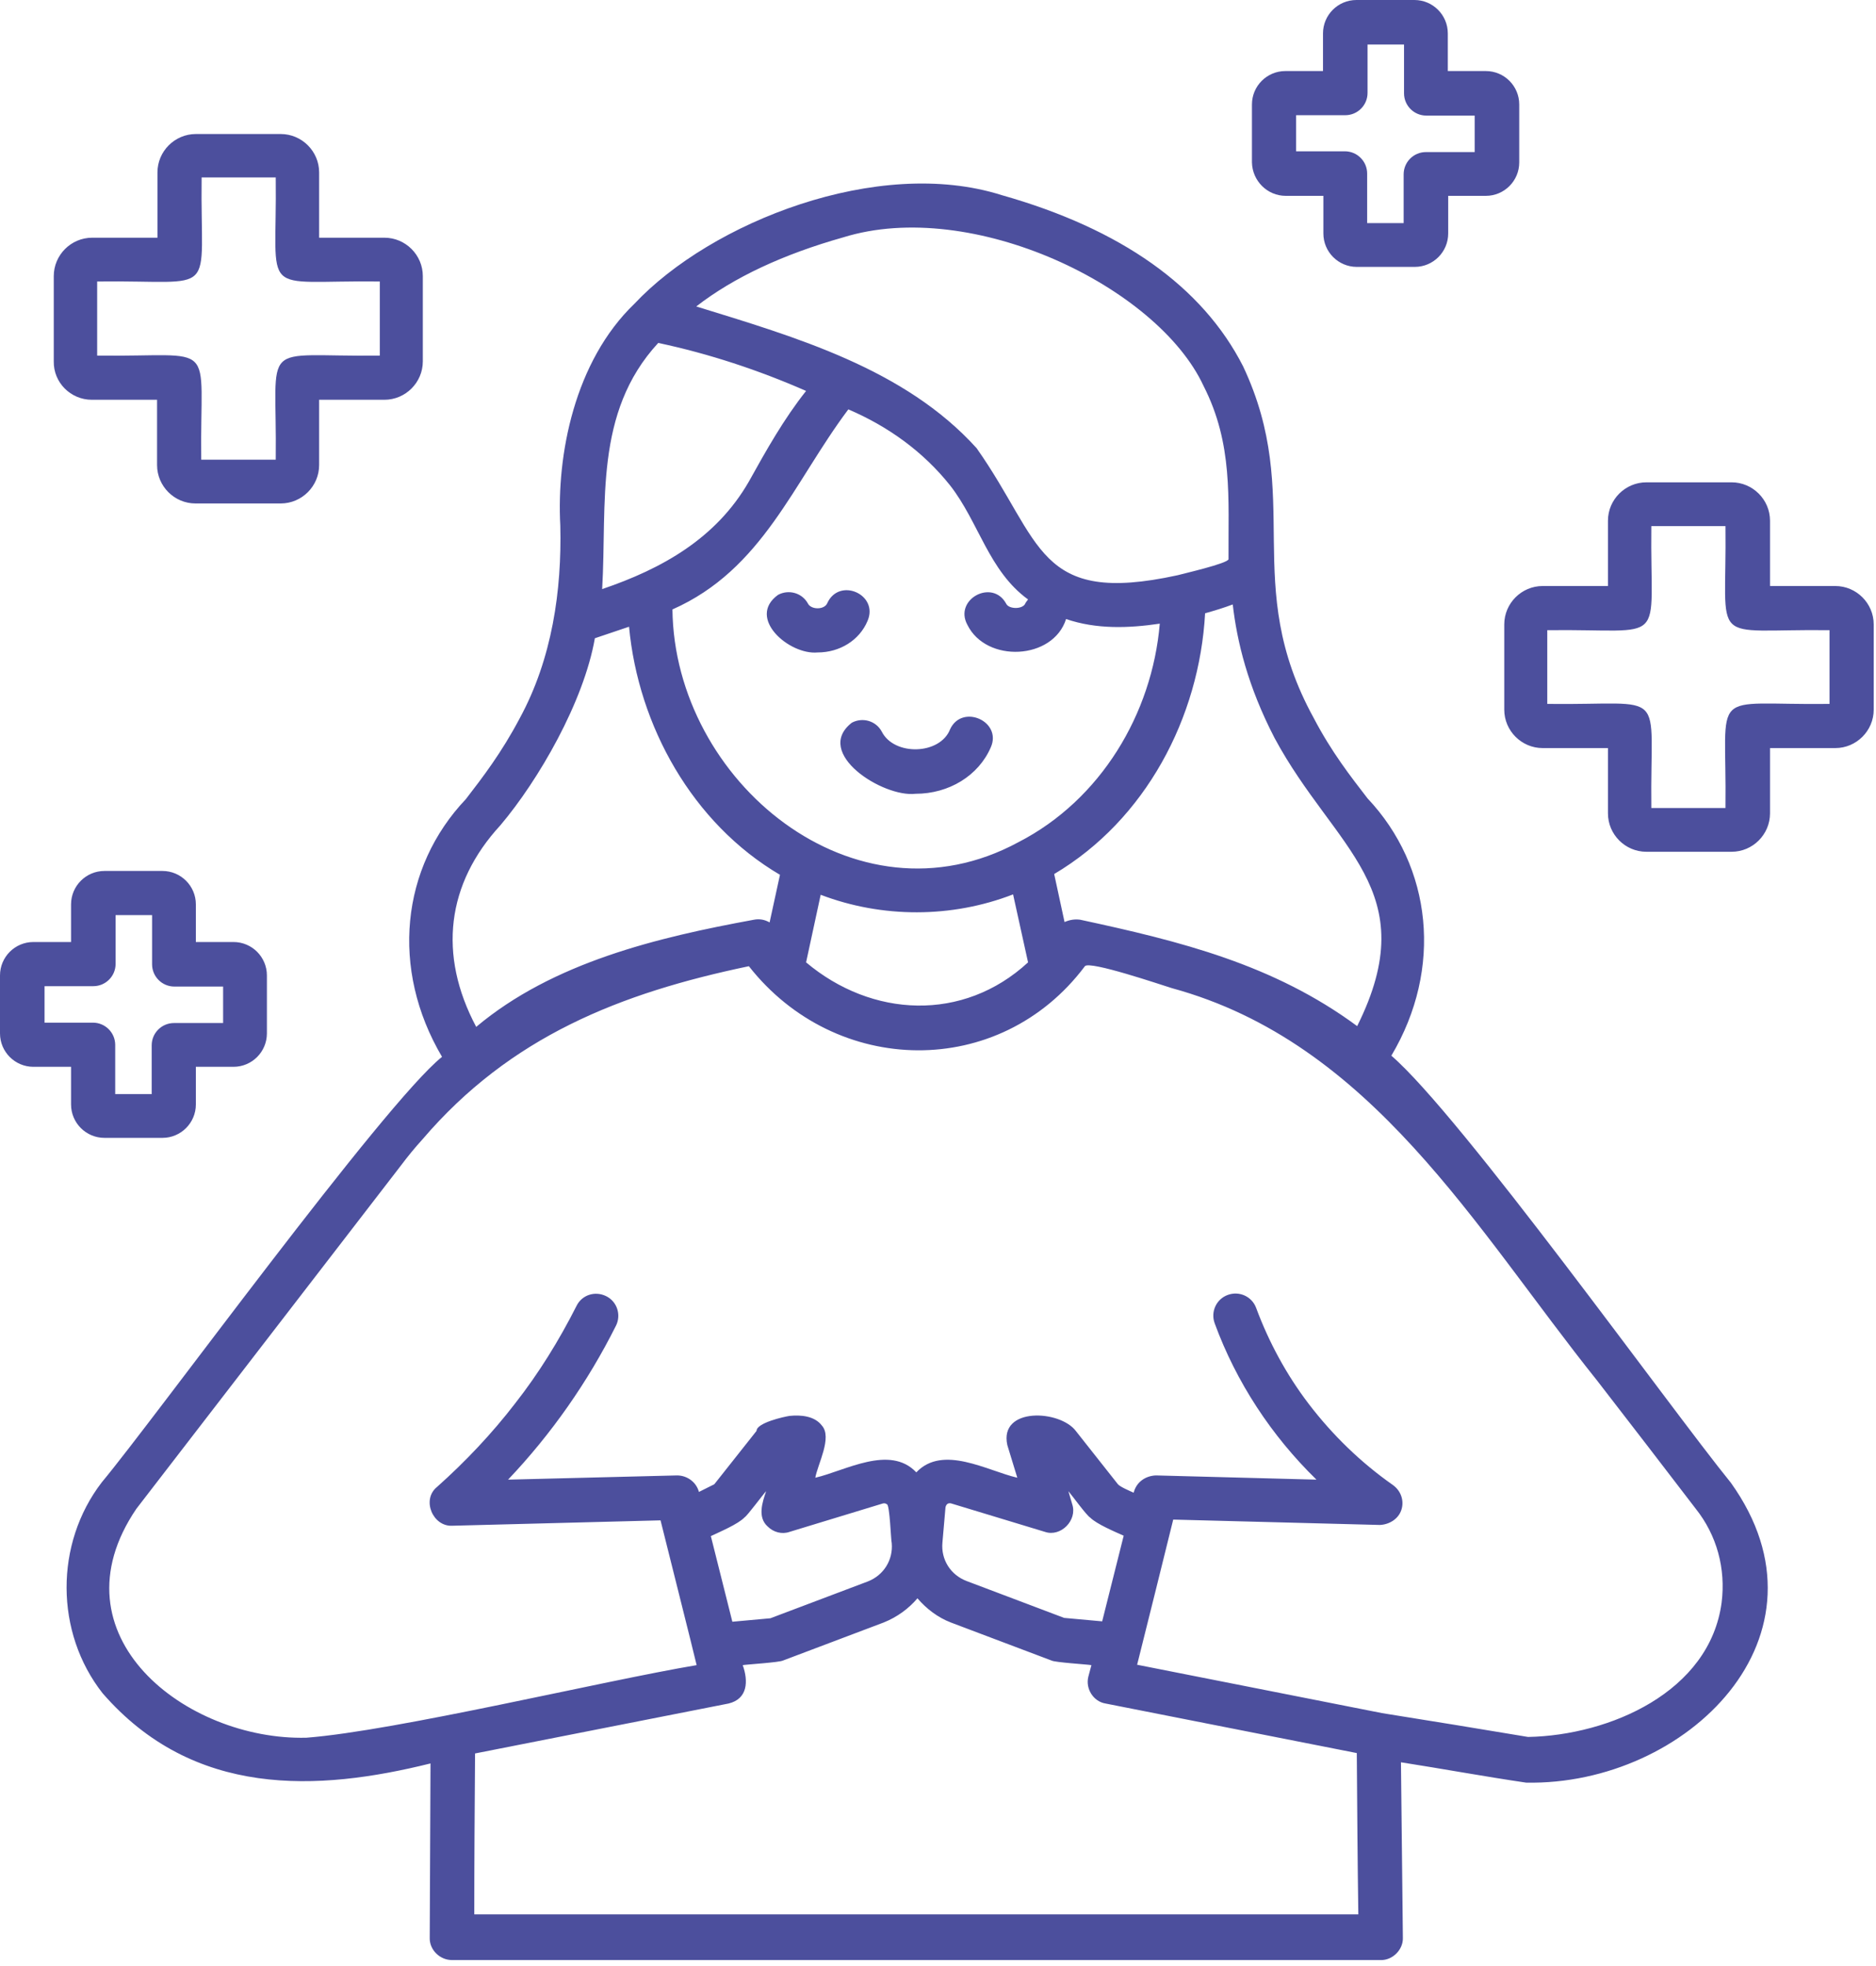 <svg xmlns="http://www.w3.org/2000/svg" width="291" height="305" viewBox="0 0 291 305" fill="none">
<path d="M215.823 163.759C223.865 150.236 222.138 134.45 212.13 123.847C209.509 120.451 206.53 116.639 203.79 111.396C192.293 90.487 202.42 77.203 192.829 56.83C186.515 44.44 173.886 35.504 155.359 30.262C136.178 24.186 110.265 34.491 98.41 47.12C89.117 56.056 86.317 70.531 86.913 81.552C87.151 91.56 85.662 102.163 80.599 111.456C77.799 116.758 74.88 120.57 72.259 123.966C62.191 134.569 60.523 150.296 68.565 163.938C59.57 171.146 23.888 220.231 15.786 229.941C8.459 239.473 8.519 253.233 15.905 262.646C30.023 278.908 49.265 277.896 66.778 273.547C66.719 282.542 66.719 291.597 66.659 300.592C66.6 302.438 68.208 304.047 70.114 304.047H214.155C216.002 304.106 217.67 302.438 217.61 300.592C217.491 291.656 217.432 282.304 217.312 273.368C223.806 274.381 230.239 275.572 236.732 276.525C261.633 277.002 285.461 253.71 268.483 230.001C258.952 218.266 226.605 173.052 215.823 163.759ZM197.714 114.494C207.007 131.77 221.065 138.024 210.521 159.172C197.535 149.581 183.06 146.007 167.571 142.671C166.737 142.552 165.963 142.671 165.129 143.028L163.521 135.582C177.698 127.183 186.038 111.337 186.932 95.134C188.421 94.717 189.791 94.3 191.221 93.764C191.876 99.482 193.544 106.452 197.714 114.494ZM157.98 130.638C132.604 144.398 104.605 121.166 104.308 94.538C118.307 88.343 123.013 74.939 131.591 63.502C137.727 66.123 143.207 70.055 147.377 75.297C151.845 81.016 153.334 88.522 159.47 92.989C159.351 93.168 159.172 93.347 159.053 93.585C158.695 94.538 156.491 94.538 156.074 93.644C153.93 89.713 147.913 92.989 150.058 96.921C152.977 102.878 163.342 102.401 165.367 96.027C170.073 97.636 175.077 97.457 179.902 96.742C178.711 110.741 170.729 124.085 157.98 130.638ZM159.47 149.283C149.402 158.576 135.225 157.861 125.038 149.283L127.302 138.799C136.833 142.433 147.615 142.433 157.146 138.739L159.47 149.283ZM130.816 36.815C150.772 30.619 179.545 44.44 186.693 59.868C191.28 68.863 190.506 77.322 190.565 86.734C190.565 87.39 183.238 89.058 182.643 89.236C160.78 94.002 161.733 84.054 151.487 69.519C140.348 57.188 123.43 52.303 108.001 47.537C113.839 43.01 121.523 39.435 130.816 36.815ZM102.104 53.196C109.967 54.864 117.711 57.426 125.038 60.643C121.583 64.991 118.843 69.876 116.162 74.701C111.099 83.518 102.699 88.224 93.406 91.381C94.181 78.037 92.096 64.038 102.104 53.196ZM77.62 128.017C83.518 121.047 90.547 108.895 92.274 99.006L97.576 97.219C99.006 112.588 107.405 127.719 120.987 135.701L119.379 143.088C118.664 142.671 117.83 142.492 116.937 142.671C101.984 145.411 85.781 149.283 73.867 159.291C67.91 148.092 69.28 137.071 77.62 128.017ZM73.569 297.018C73.569 288.678 73.629 280.338 73.689 271.998L113.005 264.254C115.983 263.539 116.103 260.799 115.209 258.297C115.924 258.178 120.868 257.88 121.464 257.582L137.071 251.685C139.156 250.851 140.943 249.54 142.313 247.932C143.684 249.54 145.471 250.91 147.496 251.685L163.104 257.582C163.64 257.88 168.644 258.178 169.299 258.297L168.822 260.084C168.346 261.931 169.597 263.956 171.503 264.254L210.462 271.938C210.521 280.1 210.581 288.916 210.7 296.958H73.569V297.018ZM119.081 236.792C119.975 237.686 121.285 238.043 122.477 237.626L136.952 233.218C137.19 233.158 137.429 233.218 137.548 233.337C138.024 233.218 138.203 239.115 138.322 239.354C138.561 241.975 137.071 244.357 134.629 245.311L119.498 251.029L113.601 251.565L110.265 238.281C111.635 237.626 114.494 236.435 115.507 235.362C115.924 235.124 118.426 231.729 118.843 231.312C118.247 233.039 117.473 235.362 119.081 236.792ZM166.32 233.337L165.725 231.312C166.201 231.848 168.524 235.064 169.12 235.422C170.133 236.435 172.992 237.626 174.303 238.222L170.967 251.506L165.069 250.97L149.938 245.251C147.437 244.298 145.947 241.915 146.186 239.294L146.662 233.813C146.781 233.277 147.139 233.099 147.556 233.218L162.091 237.626C164.533 238.46 167.154 235.839 166.32 233.337ZM267.054 248.587C265.207 262.467 249.659 269.198 237.03 269.437C229.524 268.186 221.899 266.935 214.394 265.743L176.388 258.237C176.983 255.914 181.392 238.162 181.987 235.72L214.036 236.554C215.466 236.494 216.896 235.66 217.372 234.23C217.849 232.801 217.313 231.252 216.062 230.358C211.058 226.844 206.709 222.614 203.016 217.789C199.561 213.262 196.82 208.198 194.854 202.896C194.199 201.109 192.233 200.216 190.446 200.871C188.659 201.526 187.766 203.492 188.421 205.279C191.757 214.394 197.237 222.733 204.207 229.524L179.307 228.869C177.698 228.929 176.269 229.882 175.852 231.55C175.315 231.312 173.767 230.656 173.409 230.239L166.916 222.019C164.474 218.683 154.942 218.206 156.253 224.163L157.802 229.227C153.155 228.154 146.245 224.044 142.135 228.393C138.024 224.044 131.114 228.154 126.468 229.227C126.825 227.142 129.148 222.972 127.48 221.125C126.349 219.636 124.204 219.457 122.477 219.636C121.643 219.755 117.354 220.708 117.354 221.959L110.801 230.239L108.418 231.431C108.001 229.882 106.571 228.869 105.022 228.869L78.811 229.524C85.543 222.436 91.202 214.334 95.551 205.637C96.385 203.969 95.73 201.884 94.002 201.05C92.274 200.216 90.249 200.871 89.415 202.599C86.734 207.9 83.577 213.023 79.884 217.729C76.31 222.376 72.199 226.725 67.791 230.656C65.349 232.622 67.136 236.852 70.174 236.673L102.461 235.839C103.057 238.281 107.524 255.974 108.061 258.297C93.525 260.739 61.417 268.483 47.537 269.556C28.892 270.032 7.804 253.71 21.148 234.052L62.191 180.796C63.264 179.366 64.336 178.056 65.527 176.745C79.169 160.78 96.206 154.049 116.162 149.879C129.625 167.035 155.062 167.512 168.286 149.879C169.001 148.985 180.2 152.798 181.749 153.274C212.785 161.733 228.81 190.506 247.693 214.096C252.816 220.708 257.939 227.38 263.003 233.992C266.339 238.162 267.709 243.345 267.054 248.587ZM126.825 101.21C122.417 101.627 115.745 95.849 120.689 92.274C122.357 91.381 124.442 91.977 125.336 93.644C125.515 94.002 126.051 94.359 126.825 94.359C127.6 94.359 128.136 94.002 128.314 93.585C130.161 89.475 136.356 92.215 134.569 96.325C133.318 99.304 130.28 101.21 126.825 101.21ZM153.691 115.924C151.785 120.332 147.198 123.132 142.016 123.132C136.952 123.728 126.11 116.817 132.127 112.111C133.795 111.218 135.88 111.813 136.773 113.481C138.68 117.294 145.828 117.115 147.377 113.124C149.224 109.133 155.479 111.873 153.691 115.924ZM284.687 90.904H274.56V80.777C274.56 77.501 271.879 74.82 268.603 74.82H255.378C252.102 74.82 249.421 77.501 249.421 80.777V90.904H239.294C236.018 90.904 233.337 93.585 233.337 96.861V110.086C233.337 113.362 236.018 116.043 239.294 116.043H249.421V126.17C249.421 129.446 252.102 132.127 255.378 132.127H268.603C271.879 132.127 274.56 129.446 274.56 126.17V116.043H284.687C287.963 116.043 290.644 113.362 290.644 110.086V96.861C290.644 93.585 287.963 90.904 284.687 90.904ZM283.793 109.192C264.73 109.431 267.888 106.273 267.649 125.336H256.152C255.914 106.273 259.071 109.431 240.009 109.192V97.755C259.071 97.517 255.914 100.674 256.152 81.611H267.649C267.888 100.674 264.73 97.517 283.793 97.755V109.192ZM14.237 62.013H24.364V72.14C24.364 75.416 27.045 78.097 30.321 78.097H43.546C46.822 78.097 49.503 75.416 49.503 72.14V62.013H59.63C62.906 62.013 65.587 59.332 65.587 56.056V42.831C65.587 39.555 62.906 36.874 59.63 36.874H49.503V26.747C49.503 23.471 46.822 20.79 43.546 20.79H30.381C27.105 20.79 24.424 23.471 24.424 26.747V36.874H14.297C11.021 36.874 8.34 39.555 8.34 42.831V56.056C8.28 59.332 10.961 62.013 14.237 62.013ZM15.131 43.665C34.193 43.427 31.036 46.584 31.274 27.521H42.772C43.01 46.584 39.852 43.427 58.915 43.665V55.162C39.852 55.4 43.01 52.243 42.772 71.306H31.215C30.977 52.243 34.134 55.4 15.071 55.162V43.665H15.131ZM199.441 30.381H205.279V36.219C205.279 39.078 207.603 41.401 210.462 41.401H219.457C222.316 41.401 224.64 39.078 224.64 36.219V30.381H230.478C233.337 30.381 235.66 28.058 235.66 25.198V16.203C235.66 13.344 233.337 11.021 230.478 11.021H224.58V5.183C224.58 2.323 222.257 0 219.397 0H210.402C207.543 0 205.22 2.323 205.22 5.183V11.021H199.382C196.522 11.021 194.199 13.344 194.199 16.203V25.198C194.259 28.058 196.582 30.381 199.441 30.381ZM201.109 17.871H208.675C210.581 17.871 212.13 16.322 212.13 14.416V6.91H217.789V14.476C217.789 16.382 219.338 17.931 221.244 17.931H228.75V23.59H221.185C219.278 23.59 217.729 25.139 217.729 27.045V34.61H212.07V26.926C212.07 25.02 210.521 23.471 208.615 23.471H201.05V17.871H201.109ZM11.021 171.324C11.021 174.184 13.344 176.507 16.203 176.507H25.198C28.058 176.507 30.381 174.184 30.381 171.324V165.486H36.219C39.078 165.486 41.401 163.163 41.401 160.304V151.309C41.401 148.449 39.078 146.126 36.219 146.126H30.381V140.288C30.381 137.429 28.058 135.105 25.198 135.105H16.203C13.344 135.105 11.021 137.429 11.021 140.288V146.126H5.183C2.323 146.126 0 148.449 0 151.309V160.304C0 163.163 2.323 165.486 5.183 165.486H11.021V171.324ZM6.91 158.636V152.977H14.476C16.382 152.977 17.931 151.428 17.931 149.521V141.956H23.59V149.581C23.59 151.487 25.139 153.036 27.045 153.036H34.61V158.695H26.985C25.079 158.695 23.53 160.244 23.53 162.15V169.716H17.871V162.091C17.871 160.185 16.322 158.636 14.416 158.636H6.91Z" fill="#4C4F9D"/>
</svg>

